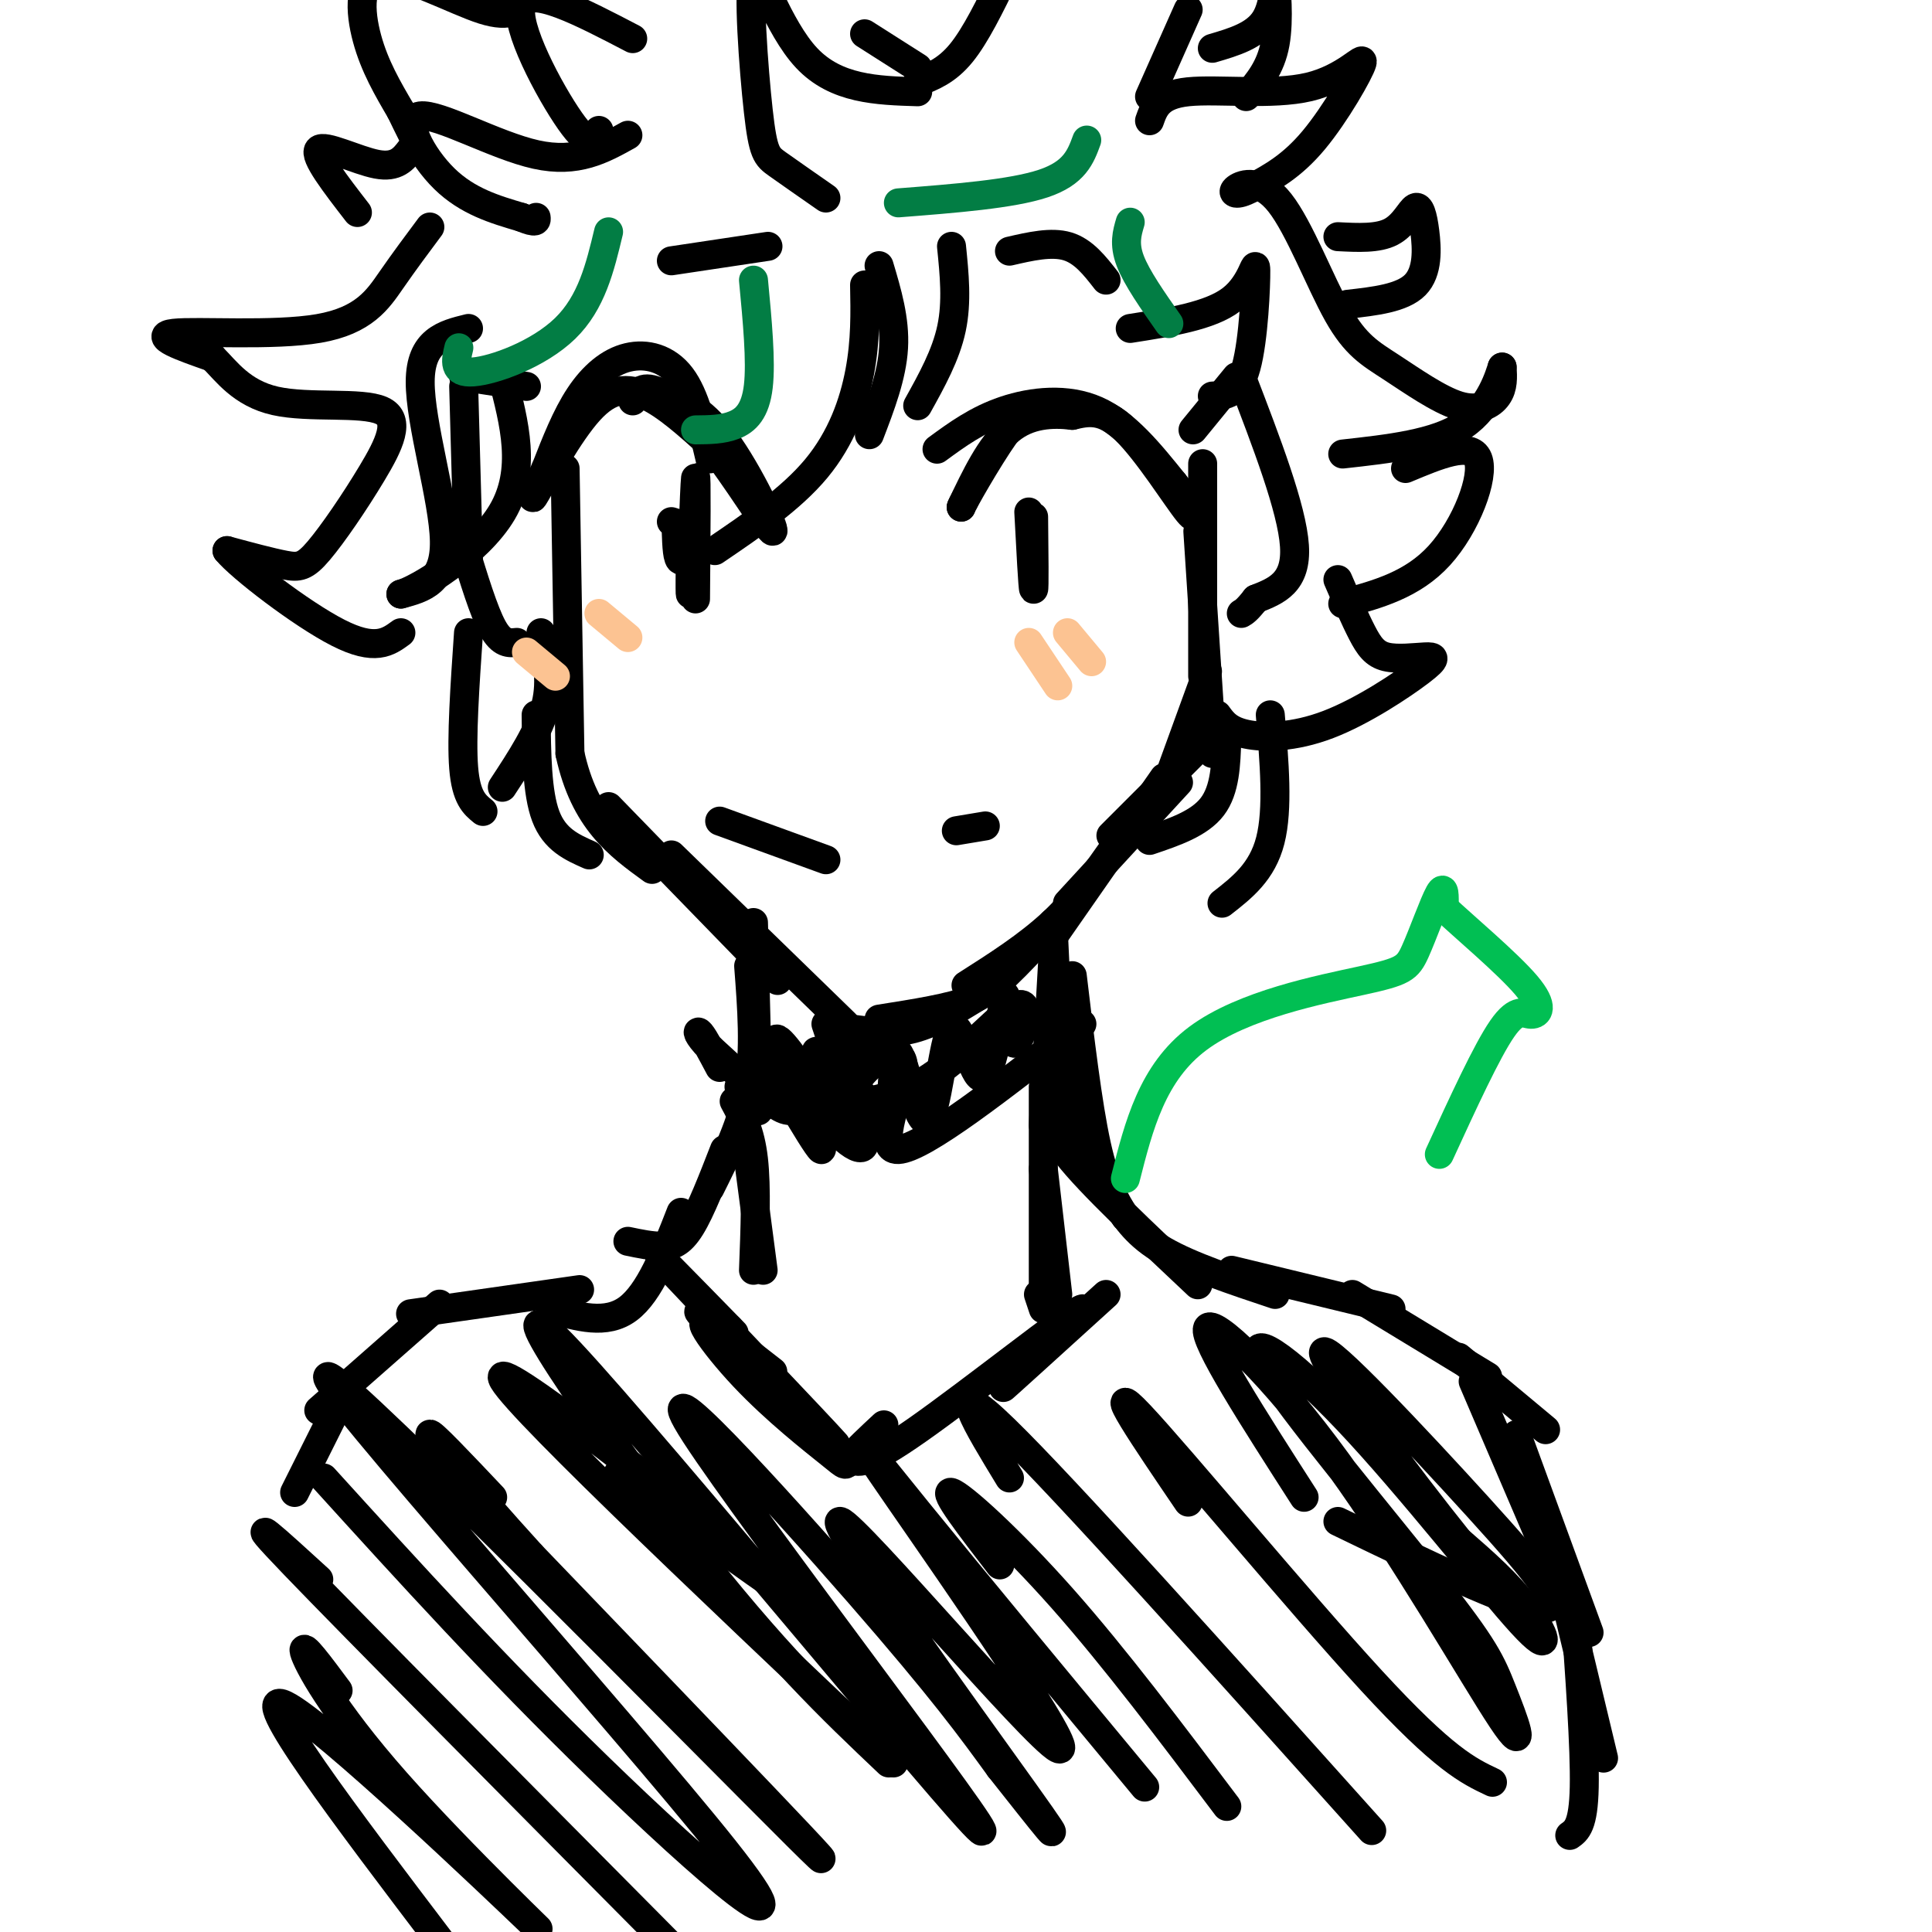 <svg viewBox='0 0 400 400' version='1.1' xmlns='http://www.w3.org/2000/svg' xmlns:xlink='http://www.w3.org/1999/xlink'><g fill='none' stroke='#000000' stroke-width='6' stroke-linecap='round' stroke-linejoin='round'><path d='M117,97c0.000,0.000 1.000,59.000 1,59'/><path d='M118,156c3.000,13.833 10.000,18.917 17,24'/><path d='M126,167c0.000,0.000 35.000,36.000 35,36'/><path d='M139,177c0.000,0.000 36.000,35.000 36,35'/><path d='M249,96c0.000,0.000 0.000,44.000 0,44'/><path d='M248,110c0.000,0.000 3.000,46.000 3,46'/><path d='M250,139c0.000,0.000 -8.000,22.000 -8,22'/><path d='M248,155c0.000,0.000 -18.000,18.000 -18,18'/><path d='M244,162c0.000,0.000 -23.000,25.000 -23,25'/><path d='M231,175c-3.917,5.583 -7.833,11.167 -13,16c-5.167,4.833 -11.583,8.917 -18,13'/><path d='M207,201c-0.917,2.167 -1.833,4.333 -6,6c-4.167,1.667 -11.583,2.833 -19,4'/><path d='M171,212c0.667,2.083 1.333,4.167 3,5c1.667,0.833 4.333,0.417 7,0'/><path d='M176,213c4.250,0.583 8.500,1.167 13,0c4.500,-1.167 9.250,-4.083 14,-7'/><path d='M202,204c0.667,1.083 1.333,2.167 5,-1c3.667,-3.167 10.333,-10.583 17,-18'/><path d='M218,194c0.000,0.000 23.000,-33.000 23,-33'/><path d='M149,170c0.000,0.000 22.000,8.000 22,8'/><path d='M198,172c0.000,0.000 6.000,-1.000 6,-1'/><path d='M147,95c-1.548,-6.583 -3.095,-13.167 -6,-17c-2.905,-3.833 -7.167,-4.917 -11,-4c-3.833,0.917 -7.238,3.833 -10,8c-2.762,4.167 -4.881,9.583 -7,15'/><path d='M113,97c-2.053,4.404 -3.684,7.912 -2,5c1.684,-2.912 6.684,-12.246 11,-17c4.316,-4.754 7.947,-4.930 12,-3c4.053,1.930 8.526,5.965 13,10'/><path d='M147,92c5.381,6.631 12.333,18.208 13,18c0.667,-0.208 -4.952,-12.202 -10,-19c-5.048,-6.798 -9.524,-8.399 -14,-10'/><path d='M136,81c-3.167,-1.333 -4.083,0.333 -5,2'/><path d='M140,110c0.111,3.022 0.222,6.044 1,6c0.778,-0.044 2.222,-3.156 2,-5c-0.222,-1.844 -2.111,-2.422 -4,-3'/><path d='M194,93c4.156,-3.044 8.311,-6.089 14,-8c5.689,-1.911 12.911,-2.689 19,0c6.089,2.689 11.044,8.844 16,15'/><path d='M243,100c3.798,4.655 5.292,8.792 3,6c-2.292,-2.792 -8.369,-12.512 -13,-17c-4.631,-4.488 -7.815,-3.744 -11,-3'/><path d='M222,86c-4.156,-0.511 -9.044,-0.289 -13,3c-3.956,3.289 -6.978,9.644 -10,16'/><path d='M199,105c0.119,-0.548 5.417,-9.917 9,-15c3.583,-5.083 5.452,-5.881 7,-6c1.548,-0.119 2.774,0.440 4,1'/><path d='M213,106c0.417,7.917 0.833,15.833 1,16c0.167,0.167 0.083,-7.417 0,-15'/><path d='M143,108c-0.111,9.022 -0.222,18.044 0,14c0.222,-4.044 0.778,-21.156 1,-23c0.222,-1.844 0.111,11.578 0,25'/><path d='M209,52c4.333,-1.000 8.667,-2.000 12,-1c3.333,1.000 5.667,4.000 8,7'/><path d='M159,51c0.000,0.000 -20.000,3.000 -20,3'/><path d='M130,28c-5.262,2.935 -10.524,5.869 -19,4c-8.476,-1.869 -20.167,-8.542 -24,-8c-3.833,0.542 0.190,8.298 5,13c4.810,4.702 10.405,6.351 16,8'/><path d='M108,45c3.167,1.333 3.083,0.667 3,0'/><path d='M109,80c0.000,0.000 -13.000,-2.000 -13,-2'/><path d='M96,80c0.000,0.000 1.000,36.000 1,36'/><path d='M96,113c2.083,6.833 4.167,13.667 6,17c1.833,3.333 3.417,3.167 5,3'/><path d='M247,89c0.000,0.000 9.000,-11.000 9,-11'/><path d='M257,78c5.250,13.667 10.500,27.333 11,35c0.500,7.667 -3.750,9.333 -8,11'/><path d='M260,124c-1.833,2.333 -2.417,2.667 -3,3'/><path d='M89,47c-2.625,3.518 -5.250,7.036 -8,11c-2.750,3.964 -5.625,8.375 -15,10c-9.375,1.625 -25.250,0.464 -30,1c-4.750,0.536 1.625,2.768 8,5'/><path d='M44,74c2.857,2.836 5.999,7.428 13,9c7.001,1.572 17.859,0.126 22,2c4.141,1.874 1.563,7.069 -2,13c-3.563,5.931 -8.113,12.597 -11,16c-2.887,3.403 -4.111,3.544 -7,3c-2.889,-0.544 -7.445,-1.772 -12,-3'/><path d='M47,114c2.667,3.311 15.333,13.089 23,17c7.667,3.911 10.333,1.956 13,0'/><path d='M112,131c1.167,4.833 2.333,9.667 1,15c-1.333,5.333 -5.167,11.167 -9,17'/><path d='M238,25c0.943,-2.686 1.885,-5.372 8,-6c6.115,-0.628 17.402,0.801 25,-1c7.598,-1.801 11.507,-6.831 11,-5c-0.507,1.831 -5.431,10.523 -10,16c-4.569,5.477 -8.785,7.738 -13,10'/><path d='M259,39c-3.076,1.701 -4.265,0.952 -3,0c1.265,-0.952 4.984,-2.108 9,3c4.016,5.108 8.330,16.479 12,23c3.670,6.521 6.695,8.191 11,11c4.305,2.809 9.890,6.756 14,8c4.110,1.244 6.746,-0.216 8,-2c1.254,-1.784 1.127,-3.892 1,-6'/><path d='M311,76c-0.511,1.467 -2.289,8.133 -8,12c-5.711,3.867 -15.356,4.933 -25,6'/><path d='M277,120c1.766,4.081 3.531,8.162 5,11c1.469,2.838 2.641,4.434 5,5c2.359,0.566 5.906,0.102 8,0c2.094,-0.102 2.737,0.158 -1,3c-3.737,2.842 -11.852,8.265 -19,11c-7.148,2.735 -13.328,2.781 -17,2c-3.672,-0.781 -4.836,-2.391 -6,-4'/><path d='M291,97c6.778,-2.844 13.556,-5.689 15,-2c1.444,3.689 -2.444,13.911 -8,20c-5.556,6.089 -12.778,8.044 -20,10'/><path d='M277,49c4.137,0.214 8.274,0.427 11,-1c2.726,-1.427 4.040,-4.496 5,-5c0.960,-0.504 1.566,1.557 2,5c0.434,3.443 0.695,8.270 -2,11c-2.695,2.730 -8.348,3.365 -14,4'/><path d='M124,27c-0.911,1.978 -1.822,3.956 -6,-2c-4.178,-5.956 -11.622,-19.844 -10,-24c1.622,-4.156 12.311,1.422 23,7'/><path d='M179,7c0.000,0.000 11.000,7.000 11,7'/><path d='M190,19c-8.461,-0.262 -16.922,-0.523 -23,-7c-6.078,-6.477 -9.774,-19.169 -11,-17c-1.226,2.169 0.016,19.199 1,28c0.984,8.801 1.710,9.372 4,11c2.290,1.628 6.145,4.314 10,7'/><path d='M197,51c0.583,5.750 1.167,11.500 0,17c-1.167,5.500 -4.083,10.750 -7,16'/><path d='M182,55c1.667,5.583 3.333,11.167 3,17c-0.333,5.833 -2.667,11.917 -5,18'/><path d='M179,59c0.111,5.756 0.222,11.511 -1,18c-1.222,6.489 -3.778,13.711 -9,20c-5.222,6.289 -13.111,11.644 -21,17'/><path d='M97,131c-0.750,10.917 -1.500,21.833 -1,28c0.500,6.167 2.250,7.583 4,9'/><path d='M111,148c0.083,8.083 0.167,16.167 2,21c1.833,4.833 5.417,6.417 9,8'/><path d='M263,148c0.833,9.750 1.667,19.500 0,26c-1.667,6.500 -5.833,9.750 -10,13'/><path d='M254,153c-0.167,5.250 -0.333,10.500 -3,14c-2.667,3.500 -7.833,5.250 -13,7'/><path d='M234,68c8.292,-1.298 16.583,-2.595 21,-6c4.417,-3.405 4.958,-8.917 5,-6c0.042,2.917 -0.417,14.262 -2,20c-1.583,5.738 -4.292,5.869 -7,6'/><path d='M97,68c-4.978,1.222 -9.956,2.444 -10,11c-0.044,8.556 4.844,24.444 5,33c0.156,8.556 -4.422,9.778 -9,11'/><path d='M83,123c3.267,-0.822 15.933,-8.378 21,-17c5.067,-8.622 2.533,-18.311 0,-28'/><path d='M190,17c3.000,-1.167 6.000,-2.333 9,-6c3.000,-3.667 6.000,-9.833 9,-16'/><path d='M246,2c0.000,0.000 -8.000,18.000 -8,18'/><path d='M251,10c4.458,-1.310 8.917,-2.619 11,-6c2.083,-3.381 1.792,-8.833 2,-8c0.208,0.833 0.917,7.952 0,13c-0.917,5.048 -3.458,8.024 -6,11'/><path d='M109,0c-1.560,1.935 -3.119,3.869 -9,2c-5.881,-1.869 -16.083,-7.542 -21,-7c-4.917,0.542 -4.548,7.298 -3,13c1.548,5.702 4.274,10.351 7,15'/><path d='M83,23c1.833,3.833 2.917,5.917 4,8'/><path d='M85,31c-1.444,1.889 -2.889,3.778 -7,3c-4.111,-0.778 -10.889,-4.222 -12,-3c-1.111,1.222 3.444,7.111 8,13'/><path d='M156,191c0.000,0.000 1.000,39.000 1,39'/><path d='M155,200c0.667,8.667 1.333,17.333 0,25c-1.333,7.667 -4.667,14.333 -8,21'/><path d='M218,198c0.000,0.000 -2.000,35.000 -2,35'/><path d='M218,191c0.583,13.000 1.167,26.000 3,35c1.833,9.000 4.917,14.000 8,19'/><path d='M222,202c1.583,13.333 3.167,26.667 5,35c1.833,8.333 3.917,11.667 6,15'/><path d='M224,212c-16.407,12.869 -32.813,25.738 -38,26c-5.187,0.262 0.847,-12.085 1,-17c0.153,-4.915 -5.574,-2.400 -9,2c-3.426,4.400 -4.550,10.686 -6,11c-1.450,0.314 -3.225,-5.343 -5,-11'/><path d='M167,223c-2.930,-4.747 -7.755,-11.114 -6,-6c1.755,5.114 10.091,21.709 9,21c-1.091,-0.709 -11.607,-18.720 -12,-21c-0.393,-2.280 9.338,11.172 15,17c5.662,5.828 7.255,4.030 5,-1c-2.255,-5.030 -8.359,-13.294 -9,-15c-0.641,-1.706 4.179,3.147 9,8'/><path d='M178,226c2.711,3.198 4.990,7.191 6,4c1.010,-3.191 0.751,-13.568 2,-12c1.249,1.568 4.005,15.080 6,14c1.995,-1.080 3.229,-16.752 5,-19c1.771,-2.248 4.077,8.929 6,10c1.923,1.071 3.461,-7.965 5,-17'/><path d='M208,206c0.930,0.362 0.756,9.766 2,10c1.244,0.234 3.905,-8.703 1,-8c-2.905,0.703 -11.377,11.044 -20,16c-8.623,4.956 -17.399,4.527 -22,5c-4.601,0.473 -5.029,1.850 -8,0c-2.971,-1.850 -8.486,-6.925 -14,-12'/><path d='M147,217c-2.800,-2.844 -2.800,-3.956 -2,-3c0.800,0.956 2.400,3.978 4,7'/><path d='M150,238c-2.444,6.289 -4.889,12.578 -7,16c-2.111,3.422 -3.889,3.978 -6,4c-2.111,0.022 -4.556,-0.489 -7,-1'/><path d='M141,251c-3.250,8.333 -6.500,16.667 -11,20c-4.500,3.333 -10.250,1.667 -16,0'/><path d='M153,225c0.000,0.000 5.000,38.000 5,38'/><path d='M152,228c1.667,3.083 3.333,6.167 4,12c0.667,5.833 0.333,14.417 0,23'/><path d='M216,225c0.000,0.000 0.000,45.000 0,45'/><path d='M216,242c0.000,0.000 3.000,26.000 3,26'/><path d='M220,230c-1.833,1.500 -3.667,3.000 1,9c4.667,6.000 15.833,16.500 27,27'/><path d='M231,249c2.250,3.417 4.500,6.833 10,10c5.500,3.167 14.250,6.083 23,9'/><path d='M255,263c0.000,0.000 33.000,8.000 33,8'/><path d='M280,268c0.000,0.000 28.000,17.000 28,17'/><path d='M302,281c0.000,0.000 18.000,15.000 18,15'/><path d='M120,267c0.000,0.000 -35.000,5.000 -35,5'/><path d='M91,270c0.000,0.000 -25.000,22.000 -25,22'/><path d='M71,289c0.000,0.000 -10.000,20.000 -10,20'/><path d='M305,286c0.000,0.000 15.000,35.000 15,35'/><path d='M314,297c0.000,0.000 15.000,41.000 15,41'/><path d='M320,314c0.000,0.000 12.000,50.000 12,50'/><path d='M326,332c1.083,15.000 2.167,30.000 2,38c-0.167,8.000 -1.583,9.000 -3,10'/><path d='M67,306c17.801,19.614 35.601,39.228 57,60c21.399,20.772 46.396,42.702 26,17c-20.396,-25.702 -86.183,-99.035 -82,-98c4.183,1.035 78.338,76.439 97,95c18.662,18.561 -18.169,-19.719 -55,-58'/><path d='M110,322c-13.800,-15.156 -20.800,-24.044 -21,-25c-0.200,-0.956 6.400,6.022 13,13'/><path d='M151,275c-3.750,-2.250 -7.500,-4.500 -6,-3c1.500,1.500 8.250,6.750 15,12'/><path d='M152,276c-10.076,-10.309 -20.152,-20.618 -13,-13c7.152,7.618 31.533,33.163 34,36c2.467,2.837 -16.980,-17.035 -24,-23c-7.020,-5.965 -1.614,1.979 5,9c6.614,7.021 14.434,13.121 18,16c3.566,2.879 2.876,2.537 4,1c1.124,-1.537 4.062,-4.268 7,-7'/><path d='M215,268c0.000,0.000 1.000,3.000 1,3'/><path d='M229,268c-11.613,10.548 -23.226,21.095 -21,19c2.226,-2.095 18.292,-16.833 16,-16c-2.292,0.833 -22.940,17.238 -34,25c-11.060,7.762 -12.530,6.881 -14,6'/><path d='M128,305c21.533,15.733 43.067,31.467 32,22c-11.067,-9.467 -54.733,-44.133 -56,-42c-1.267,2.133 39.867,41.067 81,80'/><path d='M184,365c-11.915,-11.300 -23.830,-22.601 -42,-46c-18.170,-23.399 -42.595,-58.897 -24,-39c18.595,19.897 80.211,95.189 85,99c4.789,3.811 -47.249,-63.859 -59,-82c-11.751,-18.141 16.785,13.245 34,33c17.215,19.755 23.107,27.877 29,36'/><path d='M207,366c8.794,11.081 16.279,20.784 5,5c-11.279,-15.784 -41.323,-57.055 -38,-56c3.323,1.055 40.015,44.438 45,47c4.985,2.562 -21.735,-35.695 -33,-52c-11.265,-16.305 -7.076,-10.659 4,3c11.076,13.659 29.038,35.329 47,57'/><path d='M207,324c-6.022,-7.822 -12.044,-15.644 -10,-15c2.044,0.644 12.156,9.756 23,22c10.844,12.244 22.422,27.622 34,43'/><path d='M209,306c-6.750,-11.083 -13.500,-22.167 -1,-10c12.500,12.167 44.250,47.583 76,83'/><path d='M246,311c-9.000,-13.244 -18.000,-26.489 -10,-18c8.000,8.489 33.000,38.711 48,55c15.000,16.289 20.000,18.644 25,21'/><path d='M270,310c-10.488,-16.328 -20.976,-32.657 -20,-35c0.976,-2.343 13.415,9.298 27,28c13.585,18.702 28.316,44.463 34,53c5.684,8.537 2.322,-0.151 0,-6c-2.322,-5.849 -3.604,-8.859 -14,-22c-10.396,-13.141 -29.904,-36.414 -35,-45c-5.096,-8.586 4.222,-2.487 17,11c12.778,13.487 29.017,34.362 36,42c6.983,7.638 4.709,2.039 1,-3c-3.709,-5.039 -8.855,-9.520 -14,-14'/><path d='M302,319c-10.105,-12.545 -28.368,-36.909 -28,-39c0.368,-2.091 19.368,18.091 32,32c12.632,13.909 18.895,21.545 13,21c-5.895,-0.545 -23.947,-9.273 -42,-18'/><path d='M66,327c-8.667,-7.917 -17.333,-15.833 -5,-3c12.333,12.833 45.667,46.417 79,80'/><path d='M70,350c-3.802,-5.121 -7.604,-10.242 -7,-8c0.604,2.242 5.616,11.848 19,27c13.384,15.152 35.142,35.848 28,29c-7.142,-6.848 -43.183,-41.242 -51,-45c-7.817,-3.758 12.592,23.121 33,50'/></g>
<g fill='none' stroke='#027D44' stroke-width='6' stroke-linecap='round' stroke-linejoin='round'><path d='M156,58c0.800,8.422 1.600,16.844 1,22c-0.600,5.156 -2.600,7.044 -5,8c-2.400,0.956 -5.200,0.978 -8,1'/><path d='M126,48c-1.756,7.333 -3.511,14.667 -9,20c-5.489,5.333 -14.711,8.667 -19,9c-4.289,0.333 -3.644,-2.333 -3,-5'/><path d='M186,42c11.750,-0.917 23.500,-1.833 30,-4c6.500,-2.167 7.750,-5.583 9,-9'/><path d='M234,46c-0.667,2.250 -1.333,4.500 0,8c1.333,3.500 4.667,8.250 8,13'/></g>
<g fill='none' stroke='#FCC392' stroke-width='6' stroke-linecap='round' stroke-linejoin='round'><path d='M213,133c0.000,0.000 6.000,9.000 6,9'/><path d='M221,131c0.000,0.000 5.000,6.000 5,6'/><path d='M109,135c0.000,0.000 6.000,5.000 6,5'/><path d='M124,127c0.000,0.000 6.000,5.000 6,5'/></g>
<g fill='none' stroke='#01BF53' stroke-width='6' stroke-linecap='round' stroke-linejoin='round'><path d='M233,244c2.785,-10.979 5.569,-21.959 15,-29c9.431,-7.041 25.507,-10.145 34,-12c8.493,-1.855 9.402,-2.461 11,-6c1.598,-3.539 3.885,-10.011 5,-12c1.115,-1.989 1.057,0.506 1,3'/><path d='M299,188c3.890,3.689 13.115,11.411 17,16c3.885,4.589 2.431,6.043 1,6c-1.431,-0.043 -2.837,-1.584 -6,3c-3.163,4.584 -8.081,15.292 -13,26'/></g>
</svg>
